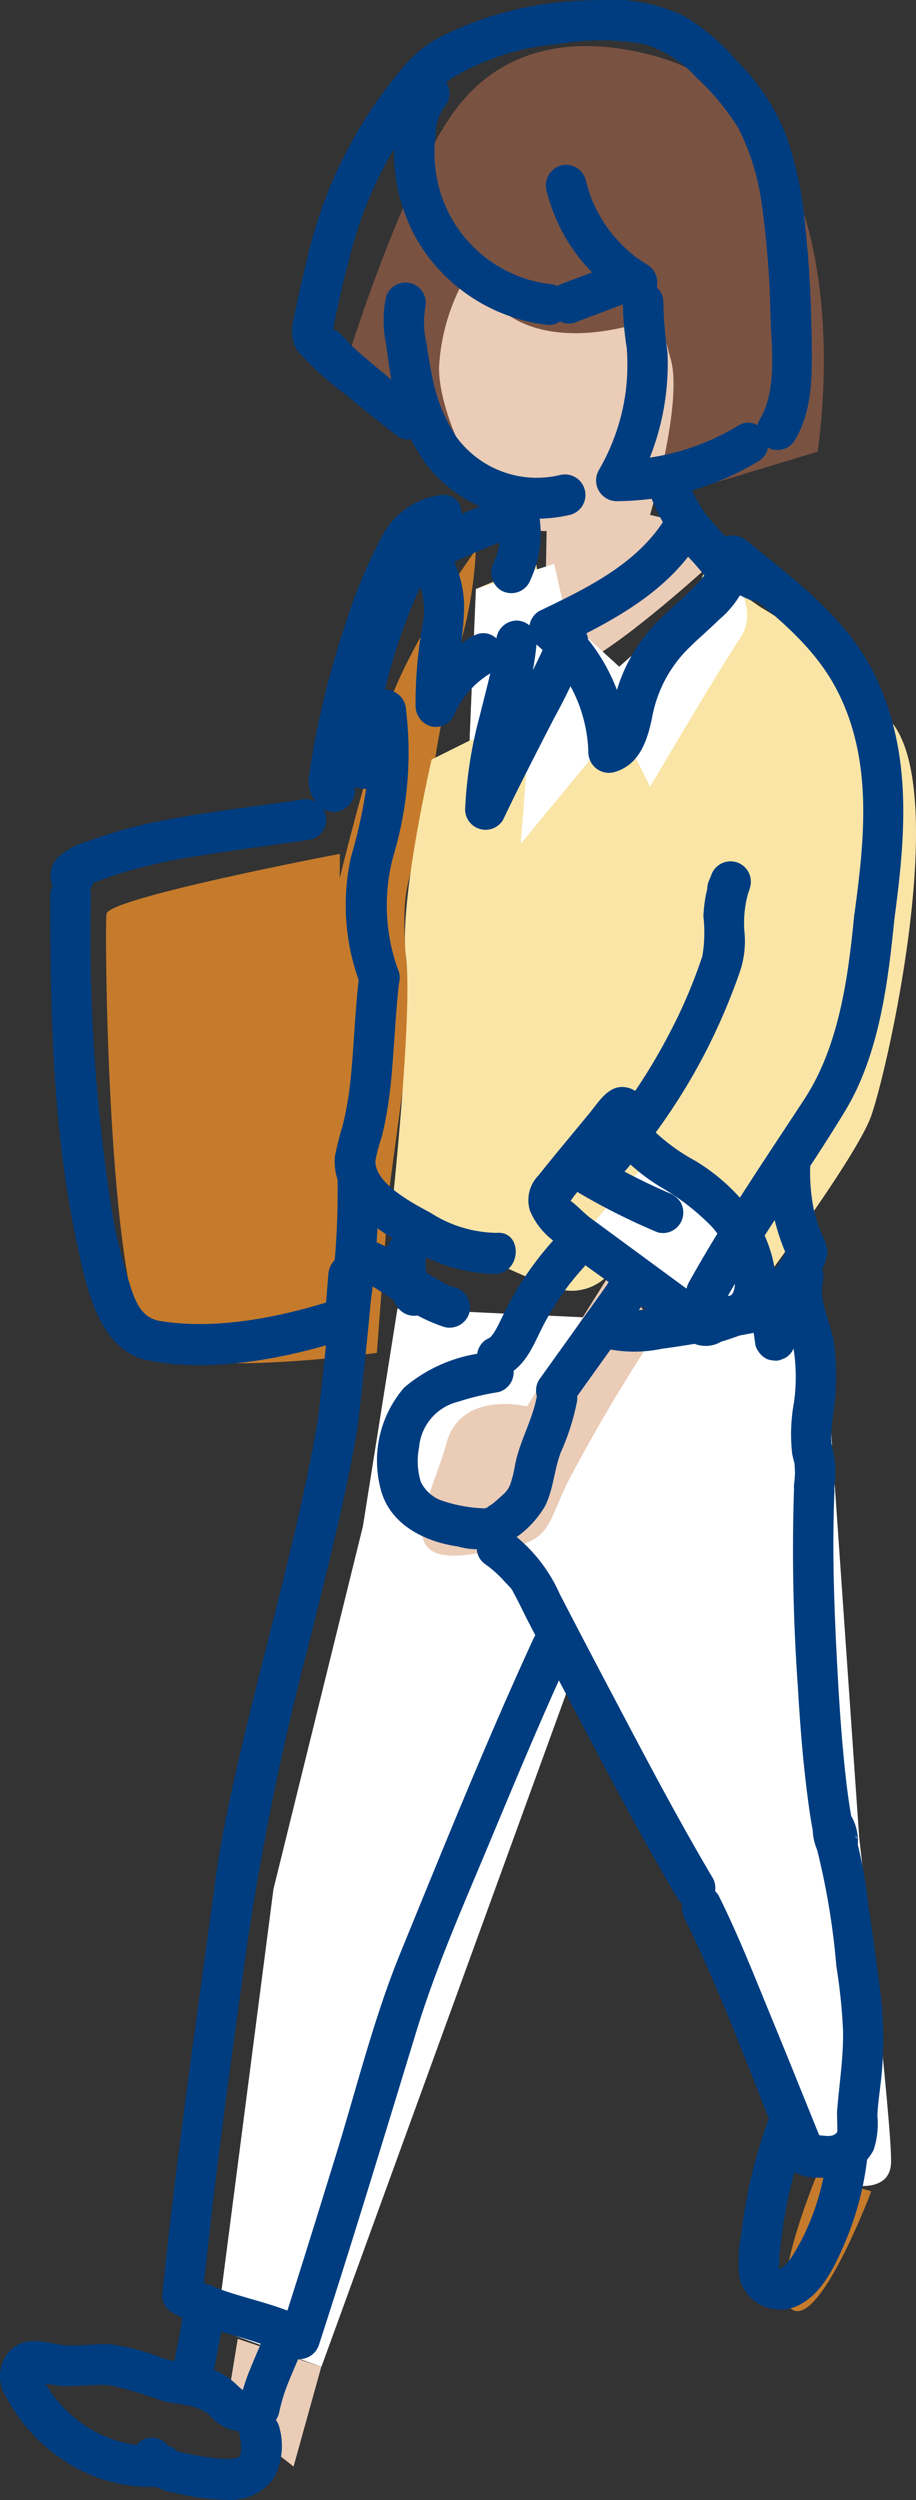 <svg id="レイヤー_1" data-name="レイヤー 1" xmlns="http://www.w3.org/2000/svg" viewBox="0 0 55 150"><rect x="0" y="0" width="55" height="150" fill="#333333" stroke="none"/><defs><style>.cls-1{fill:#fff;}.cls-2{fill:#7a5242;}.cls-3{fill:#eaccb7;}.cls-4{fill:#c57b2b;}.cls-5{fill:#fae5a7;}.cls-6{fill:#003d80;}</style></defs><title>数字図版</title><path class="cls-1" d="M23.866,78.511,21.793,91.565l-5.374,21.781L13,139.741l6.3,2.262L34.946,99,50.6,131s2.8.805,2.9-1.207-1.91-19.534-1.91-19.534L49.732,83.494,46.962,79.6Z"/><path class="cls-2" d="M39.018,3.279C35.023,2.257,30.107,2.4,26.976,7.107s-6.182,14.64-6.182,14.64l5.674,5.372S36.911,30.769,43,28.937l6.087-1.832S52.475,6.722,39.018,3.279Z"/><path class="cls-3" d="M28.291,16.082a12.185,12.185,0,0,0-1.93,5.99c-.022,3.194,3.268,9.917,6.46,9.79l-.083,4.561s-.233,4.628,2.284,3.358,7.321-5.639,7.321-5.639V31.674l-3.309-.783S41,24.218,40.286,21.6l-.717-2.622S31,22.626,28.291,16.082Z"/><path class="cls-3" d="M36.8,76.144l-5.16,8.242s-3.961-1-4.837,2.213-3.475,7.352,1.418,6.666,4.321-1.006,5.787-4.183a102.711,102.711,0,0,1,5.5-9.29Z"/><path class="cls-4" d="M20.406,51.229s-13.885,2.64-14.012,3.6.064,24.862,2.98,26.314,13.254.027,13.254.027l.733-9.712L24.806,60.7s-.935-5.031-.316-7.665,1.426-6.047,1.426-6.047a59.141,59.141,0,0,1,1.658-8.146,24.5,24.5,0,0,0,1-5.858s-4.01,5.512-5.4,9.758-2.775,9.943-2.775,9.943"/><path class="cls-5" d="M32.194,33.831l-3.616,1.508-.38,9.095L25.916,45.57s-1.972,8.512-1.541,11.818-.856,15.257-.856,15.257,8.634,4.572,10.49,4.782A3,3,0,0,0,36.8,76.144L43,80.7S51.283,69.9,52.316,66.934s4.613-19.022,1.325-23.469a28.008,28.008,0,0,0-7.961-7.028l-3.337-2.295S40.5,39.794,37.18,40s-4.165-1.165-4.165-1.165Z"/><path class="cls-1" d="M43.739,34.216,37.18,40l-3.171-2.893-.732-3.278-4.7,1.508-.38,9.095,3.631-.969-.561,7.162,5.912-7.162L39.034,47.2s4.193-7.117,5.419-8.938S43.739,34.216,43.739,34.216Z"/><polygon class="cls-1" points="39.51 68.984 34.352 74.802 42.998 80.697 46.491 76.008 39.51 68.984"/><polygon class="cls-3" points="14.273 140.328 13.547 144.776 17.626 147.989 19.291 142.003 14.273 140.328"/><path class="cls-4" d="M49.018,130.559s-3.058,7.4-1.351,8.066,4.649-7.152,4.649-7.152Z"/><path class="cls-6" d="M24.918,4.714C23.776,5.856,23.6,7.951,23.659,9.49a10.766,10.766,0,0,0,1.378,4.9,10.479,10.479,0,0,0,7.921,5.11,1.232,1.232,0,0,0,1.219-1.232,1.255,1.255,0,0,0-1.219-1.232A7.886,7.886,0,0,1,26.122,9.9a8.54,8.54,0,0,1,.041-1.911,2.919,2.919,0,0,1,.479-1.529,1.226,1.226,0,0,0-1.724-1.743Z"/><path class="cls-6" d="M32.817,11.441a10.664,10.664,0,0,0,4.822,6.567,1.226,1.226,0,0,0,1.668-.442,1.264,1.264,0,0,0-.437-1.686c-.255-.153-.5-.316-.741-.493-.03-.023-.228-.184-.089-.066s-.056-.048-.084-.072c-.114-.1-.226-.194-.335-.294q-.327-.3-.626-.636-.148-.167-.289-.339c-.024-.029-.185-.23-.071-.086s-.059-.081-.065-.09a9.38,9.38,0,0,1-.887-1.5c-.032-.068-.062-.136-.094-.2-.124-.267.063.167,0,.006-.054-.139-.109-.278-.158-.419-.1-.3-.19-.6-.264-.9a1.228,1.228,0,0,0-1.5-.861,1.259,1.259,0,0,0-.852,1.516Z"/><path class="cls-6" d="M34.484,19.366l2.794-1.058a1.321,1.321,0,0,0,.728-.567,1.268,1.268,0,0,0,.123-.949,1.245,1.245,0,0,0-.56-.737,1.186,1.186,0,0,0-.94-.124L33.836,16.99a1.314,1.314,0,0,0-.729.566,1.27,1.27,0,0,0-.123.95,1.244,1.244,0,0,0,.56.736,1.187,1.187,0,0,0,.94.124Z"/><path class="cls-6" d="M24.082,4.182a26.975,26.975,0,0,0-5.68,11.53c-.226.883-.426,1.772-.613,2.663-.194.928-.505,1.892.117,2.72A17.485,17.485,0,0,0,20.665,23.6c1.03.871,2.086,1.709,3.156,2.529,1.25.959,2.466-1.18,1.23-2.128q-1.356-1.04-2.661-2.144-.57-.481-1.13-.976c-.288-.254-.882-1.025-1.247-1.126q-.3-.354-.075.266l.049-.243a3.016,3.016,0,0,0,.1-.495q.12-.581.248-1.158c.182-.823.38-1.642.6-2.454a23.644,23.644,0,0,1,4.868-9.747c1.052-1.172-.667-2.92-1.724-1.742Z"/><path class="cls-6" d="M23.184,17.809a6.83,6.83,0,0,0,0,2.861c.11.854.23,1.708.412,2.55a11.629,11.629,0,0,0,1.984,4.622,8.446,8.446,0,0,0,8.722,3.028,1.233,1.233,0,0,0-.649-2.376,5.984,5.984,0,0,1-6.224-2.243,9.784,9.784,0,0,1-1.482-3.686c-.135-.626-.239-1.26-.324-1.895a5.536,5.536,0,0,1-.092-2.205,1.221,1.221,0,0,0-2.351-.656Z"/><path class="cls-6" d="M37.4,18.138a18.246,18.246,0,0,0,.229,2.718,13.1,13.1,0,0,1-.053,2.6,12.686,12.686,0,0,1-1.622,4.755A1.243,1.243,0,0,0,37,30.069a16.571,16.571,0,0,0,8.544-2.4c1.344-.816.119-2.947-1.231-2.128A14.109,14.109,0,0,1,37,27.605l1.052,1.854a15.315,15.315,0,0,0,2.026-8.326,23.2,23.2,0,0,1-.246-2.995,1.237,1.237,0,0,0-1.219-1.232,1.251,1.251,0,0,0-1.22,1.232Z"/><path class="cls-6" d="M47.718,26.424c1.07-1.78,1.044-3.849,1.021-5.866-.027-2.321-.14-4.648-.387-6.956a21.59,21.59,0,0,0-1.219-5.651,13.124,13.124,0,0,0-2.9-4.309,12.812,12.812,0,0,0-3.2-2.7A10.33,10.33,0,0,0,35.693.017a20.885,20.885,0,0,0-8.884,2.014,7.506,7.506,0,0,0-2.918,2.4C23.042,5.77,25.152,7.008,26,5.675c.034-.054.143-.177,0,0-.167.2.132-.145.194-.206a5.443,5.443,0,0,1,1.158-.914,14.9,14.9,0,0,1,6.214-1.917,14.688,14.688,0,0,1,5.1.011A6.743,6.743,0,0,1,41.8,4.639a14.312,14.312,0,0,1,2.561,3.1,14.334,14.334,0,0,1,1.4,4.691,54.712,54.712,0,0,1,.5,6.521c.062,1.982.409,4.467-.653,6.234a1.223,1.223,0,0,0,2.105,1.244Z"/><path class="cls-6" d="M31.654,30.189a.889.889,0,0,1-.865.852l-1.052-.611c-.151-.347-.007-.012.02.064s.05.146.072.219c.053.172.1.347.133.523a2.353,2.353,0,0,0,.052.3c-.026-.2-.031-.232-.016-.1l.007.077a5.572,5.572,0,0,1,.02.578c0,.181-.019.359-.036.539-.012.1-.006.051.018-.136-.008.051-.016.1-.025.152-.016.089-.034.177-.055.265a5.177,5.177,0,0,1-.147.518c-.019.057-.1.2-.093.254q.111-.264.032-.082c-.021.047-.043.093-.065.14a1.265,1.265,0,0,0,.437,1.685,1.227,1.227,0,0,0,1.668-.442,6.69,6.69,0,0,0,.083-5.8,1.193,1.193,0,0,0-1.053-.61,1.581,1.581,0,0,0-1.573,1.613,1.219,1.219,0,1,0,2.438,0Z"/><path class="cls-6" d="M39.135,29.948a11.339,11.339,0,0,0,2.345,3.629A10.527,10.527,0,0,0,44.82,35.9a1.325,1.325,0,0,0,.94.124,1.236,1.236,0,0,0,.291-2.252,9.57,9.57,0,0,1-1.586-.867c-.13-.089-.257-.182-.384-.275-.18-.131.146.12.029.024-.061-.051-.123-.1-.183-.15q-.348-.293-.668-.615-.3-.307-.583-.643c-.05-.061-.1-.123-.149-.185-.176-.217.162.225,0,0-.093-.128-.185-.256-.273-.388-.16-.241-.31-.49-.449-.745q-.113-.208-.216-.423c-.034-.071-.067-.143-.1-.216s-.133-.315,0,0a1.362,1.362,0,0,0-.561-.737,1.234,1.234,0,0,0-.939-.124,1.247,1.247,0,0,0-.852,1.516Z"/><path class="cls-6" d="M23.517,33.158a36.183,36.183,0,0,0-2.734,7.461,30,30,0,0,0-.719,3.934c-.116,1.11.293,2.482,1.518,2.734a1.231,1.231,0,0,0,.648-2.376c.067.014.3.236.258.256.016-.008-.007-.4,0-.467.037-.454.132-.911.212-1.359q.285-1.587.716-3.142a33.091,33.091,0,0,1,2.208-5.8c.7-1.415-1.4-2.665-2.105-1.244Z"/><path class="cls-6" d="M26.546,29.693a4.632,4.632,0,0,0-3.686,2.643,29.925,29.925,0,0,0-2.179,5.308,49.576,49.576,0,0,0-1.564,5.747c-.209,1-.4,2.011-.532,3.026a1.993,1.993,0,0,0,.892,2.154c1.4.714,2.633-1.412,1.23-2.128q.209.617.276.325c.019-.156.041-.31.069-.465.062-.4.134-.8.209-1.206q.195-1.053.437-2.1.534-2.307,1.286-4.556a37.867,37.867,0,0,1,1.607-4.138c.366-.776.963-2.092,1.955-2.148,1.56-.089,1.571-2.554,0-2.465Z"/><path class="cls-6" d="M18.05,47.987c-2.88.432-5.8.737-8.655,1.317a27.23,27.23,0,0,0-4.036,1.141,4.407,4.407,0,0,0-1.876,1A1.553,1.553,0,0,0,3.5,53.649c1.184,1.029,2.917-.707,1.724-1.743l-.1-.086.313.543-.027-.113v.655c-.037.063-.074.125-.11.188.157-.063.315-.124.473-.185q.457-.172.921-.331.763-.258,1.544-.471a32.375,32.375,0,0,1,3.276-.693c2.387-.389,4.791-.691,7.183-1.049a1.232,1.232,0,0,0-.648-2.377Z"/><path class="cls-6" d="M3.016,53.74c-.01,7.02.153,14.266,1.661,21.145.556,2.538,1.3,6.153,4.244,6.741,3.811.76,8.362-.133,12-1.319,1.487-.485.851-2.865-.649-2.376-3.278,1.068-7.256,1.9-10.7,1.318C8.312,79.037,8,77.7,7.656,76.618a30.992,30.992,0,0,1-.939-3.959A107,107,0,0,1,5.454,53.74a1.219,1.219,0,0,0-2.438,0Z"/><path class="cls-6" d="M21.945,42.611a19.992,19.992,0,0,1,.085,4.4,30.713,30.713,0,0,1-.953,4.4,13.335,13.335,0,0,0,.521,7.559,1.221,1.221,0,1,0,2.352-.656,11.32,11.32,0,0,1-.293-7.092,21.489,21.489,0,0,0,.726-8.61,1.265,1.265,0,0,0-1.219-1.232,1.232,1.232,0,0,0-1.219,1.232Z"/><path class="cls-6" d="M21.555,58.641c-.245,2.061-.3,4.134-.512,6.2a20.116,20.116,0,0,1-.464,2.679,17.736,17.736,0,0,0-.466,1.842,3.374,3.374,0,0,0,.373,1.923c.806,1.666,2.659,2.83,4.228,3.661A9.74,9.74,0,0,0,29.8,76.433c1.55-.142,1.565-2.608,0-2.464a7.5,7.5,0,0,1-3.952-1.206c-.984-.53-3.435-1.786-3.3-3.168a11.288,11.288,0,0,1,.384-1.422q.164-.677.285-1.362c.143-.818.243-1.645.312-2.473.159-1.9.241-3.8.466-5.7a1.233,1.233,0,0,0-1.219-1.232,1.253,1.253,0,0,0-1.219,1.232Z"/><path class="cls-6" d="M43.081,34.156c2.617,2.134,5.591,4.177,7.181,7.264,2.136,4.149,1.666,8.789,1.063,13.261-.21,1.551,2.14,2.222,2.351.655.677-5.013,1.147-10-1.084-14.7-1.677-3.532-4.847-5.819-7.787-8.217-1.21-.988-2.946.746-1.724,1.742Z"/><path class="cls-6" d="M38.685,67.008a1.378,1.378,0,0,0-1.144-1.777c-.991-.147-1.58.866-2.121,1.526-1.027,1.252-2.073,2.491-3.081,3.758a2.115,2.115,0,0,0-.519,2.119,4.346,4.346,0,0,0,1.413,1.813c1.278,1.063,2.677,2,4.016,2.981,1.306.96,2.6,1.936,3.92,2.881A1.838,1.838,0,0,0,43.3,80.5a17.017,17.017,0,0,0,1.865-.679c2.418-1.537,1.283-5.188-.014-7.071a11.756,11.756,0,0,0-3.4-3.1,11.476,11.476,0,0,1-3.148-2.489A1.223,1.223,0,1,0,36.5,68.405a11.675,11.675,0,0,0,3.117,2.784,14.207,14.207,0,0,1,3.105,2.393,5.436,5.436,0,0,1,1.411,3.263c0,.325-.036.736-.284.9a3.426,3.426,0,0,1-.9.208c-.311.09-.6.347-.892.425h.648a2.959,2.959,0,0,1-.822-.577l-.929-.682L39.2,75.831q-1.857-1.365-3.714-2.729c-.432-.318-.8-.743-1.22-1.052l-.117-.175q-.227.6-.007.284a1.91,1.91,0,0,0,.324-.4l.73-.89c.949-1.158,1.847-2.417,2.884-3.5l-.538.317.159-.066h-.648l.108.044-.729-.566.057.1-.123-.95-.035.095a1.221,1.221,0,1,0,2.352.656Z"/><path class="cls-6" d="M34.533,71.437a38.972,38.972,0,0,0,4.951,2.5,1.207,1.207,0,0,0,.94-.124,1.239,1.239,0,0,0,.437-1.686,1.444,1.444,0,0,0-.729-.566c-.124-.053-.107-.045.051.022l-.16-.07c-.107-.046-.213-.093-.319-.141-.186-.083-.371-.167-.555-.254q-.573-.267-1.136-.556-1.146-.585-2.249-1.252a1.226,1.226,0,0,0-1.668.442,1.264,1.264,0,0,0,.437,1.686Z"/><path class="cls-6" d="M36.444,71.463a36.741,36.741,0,0,0,5.924-8.348,37.425,37.425,0,0,0,2.007-4.666,5.731,5.731,0,0,0,.325-2.535,6.542,6.542,0,0,1,.349-2.723L42.7,52.535l-.1.237A1.223,1.223,0,0,0,44.7,54.016a2.782,2.782,0,0,0,.349-.825,1.221,1.221,0,0,0-2.351-.656,8.548,8.548,0,0,0-.464,2.449,8.4,8.4,0,0,1-.064,2.388,30.484,30.484,0,0,1-1.908,4.5A34.35,34.35,0,0,1,34.72,69.72c-1.081,1.15.641,2.895,1.724,1.743Z"/><path class="cls-6" d="M51.281,55.008c-.36,3.682-.916,7.779-2.978,10.931-2.375,3.628-4.821,7.194-6.934,10.988-.771,1.384,1.335,2.628,2.1,1.244,2.22-3.987,4.924-7.63,7.281-11.524,2.051-3.388,2.586-7.771,2.965-11.639.154-1.577-2.285-1.566-2.439,0Z"/><path class="cls-6" d="M42.569,31.291l-.551-.708a1.22,1.22,0,0,0-1.915.249c-1.653,2.932-4.832,4.439-7.729,5.832a1.246,1.246,0,0,0-.247,1.935,8.794,8.794,0,0,1,3.2,6.543,1.236,1.236,0,0,0,1.543,1.188c1.531-.423,2.011-1.916,2.293-3.326a7.784,7.784,0,0,1,2.23-4.156c.585-.579,1.217-1.107,1.8-1.685a5.813,5.813,0,0,0,1.56-2.065,2.4,2.4,0,0,0-.809-2.413l-1.91-2.227c-1.03-1.2-2.748.549-1.724,1.742l1.5,1.744.332.387c.1.122.371.608.312.193-.049-.349-.044-.106-.178.026s-.221.263-.336.389c-.908.995-2,1.8-2.887,2.817A9.867,9.867,0,0,0,37.042,41.4c-.159.533-.264,2.4-.816,2.557l1.543,1.188a11.2,11.2,0,0,0-3.917-8.286L33.6,38.792c3.3-1.586,6.729-3.391,8.6-6.716l-1.915.25.551.707a1.216,1.216,0,0,0,1.724,0,1.271,1.271,0,0,0,0-1.742Z"/><path class="cls-6" d="M29.838,30a38.476,38.476,0,0,0-4.907,2.164,1.255,1.255,0,0,0-.247,1.935,4.444,4.444,0,0,1,.7,3.335,26.647,26.647,0,0,0-.432,4.949,1.279,1.279,0,0,0,.895,1.188A1.217,1.217,0,0,0,27.219,43a5.428,5.428,0,0,1,2.445-2.726c1.383-.75.153-2.879-1.231-2.128a7.541,7.541,0,0,0-3.32,3.61l2.272.622c-.183-1.847.4-3.626.463-5.461a6.406,6.406,0,0,0-1.44-4.565l-.246,1.935a33.736,33.736,0,0,1,4.324-1.915,1.267,1.267,0,0,0,.852-1.516,1.23,1.23,0,0,0-1.5-.861Z"/><path class="cls-6" d="M29.789,38.459c-.005.069-.046.463-.02.266-.023.171-.053.342-.084.512-.067.372-.148.742-.234,1.11-.2.86-.426,1.712-.637,2.569a25.883,25.883,0,0,0-.886,5.657A1.226,1.226,0,0,0,30.2,49.2c.977-2.052,2.02-4.069,3.059-6.09a37.391,37.391,0,0,0,2.009-4.257,1.221,1.221,0,1,0-2.352-.655c-.042.116-.087.23-.132.345-.052.134.1-.212,0,.005-.027.06-.053.122-.08.183-.138.31-.284.617-.432.923-.384.79-.786,1.572-1.188,2.354-1.015,1.972-2.032,3.944-2.986,5.948l2.272.622c.065-3.473,1.594-6.679,1.861-10.114a1.237,1.237,0,0,0-1.219-1.232,1.251,1.251,0,0,0-1.22,1.232Z"/><path class="cls-6" d="M46.242,69.419a15.118,15.118,0,0,0,.152,3.231,12.446,12.446,0,0,0,1.017,3.044l-.123-.949c-.338,1.249-1.445,1.955-2.231,2.927l.538-.317q-1.88.425-3.778.764c-.492.089-.985.174-1.48.251-.241.037-.483.074-.725.106.24-.032-.093.012-.142.018-.112.013-.224.027-.337.039-.4.044-.794.08-1.193.09-.17,0-.338,0-.508-.006-.372-.011.233.071-.106-.021a1.233,1.233,0,0,0-.649,2.377,8.08,8.08,0,0,0,3.083-.052c1.378-.181,2.746-.422,4.11-.691.767-.152,1.566-.269,2.319-.487.645-.186,1.123-.938,1.591-1.407a6.979,6.979,0,0,0,1.635-2.275,2.742,2.742,0,0,0,.268-.989,2.784,2.784,0,0,0-.346-1.027,9.76,9.76,0,0,1-.474-1.473,11.3,11.3,0,0,1-.183-3.153c.075-1.585-2.364-1.581-2.438,0Z"/><path class="cls-6" d="M33.3,74.33a19.869,19.869,0,0,0-2.511,3.459c-.309.542-.568,1.106-.848,1.662-.068.136-.139.27-.216.4-.031.051-.062.1-.095.153-.023.035-.182.224-.059.091s-.023.018-.045.042-.118.154-.154.151c.027,0,.2-.131.042-.037-.076.045-.149.087-.229.125A1.229,1.229,0,0,0,30.412,82.5c1.257-.6,1.7-2.042,2.317-3.182A18.271,18.271,0,0,1,33.8,77.588c.1-.151.216-.3.323-.447.117-.165-.174.219.043-.057.045-.058.091-.116.137-.173.229-.287.468-.566.713-.839a1.262,1.262,0,0,0,0-1.742,1.226,1.226,0,0,0-1.724,0Z"/><path class="cls-6" d="M34.5,83.983l4.029-5.622a1.223,1.223,0,1,0-2.1-1.244L32.4,82.739A1.223,1.223,0,1,0,34.5,83.983Z"/><path class="cls-6" d="M29.285,81.144a9,9,0,0,0-5.016,2.108,6.688,6.688,0,0,0-1.441,5.977c.5,2.21,2.628,3.264,4.67,3.559a4.237,4.237,0,0,0,3.2-.359,5.924,5.924,0,0,0,2.035-2.077c.5-1.013.54-2.155.933-3.2a13.76,13.76,0,0,0,.959-2.969,1.277,1.277,0,0,0-.852-1.516,1.227,1.227,0,0,0-1.5.86c-.207,1.542-1.07,2.87-1.352,4.393A7.373,7.373,0,0,1,30.66,89a1.529,1.529,0,0,1-.439.658c-.179.164-.554.5-.649.568-.033.025-.414.262-.278.2a.5.5,0,0,1-.348.068,8.744,8.744,0,0,1-2.416-.46A2.207,2.207,0,0,1,25.264,88.9a4.281,4.281,0,0,1-.1-2.072A3.088,3.088,0,0,1,27.514,84.1a15.7,15.7,0,0,1,2.419-.576,1.231,1.231,0,0,0-.648-2.376Z"/><path class="cls-6" d="M23.226,74.873a4.7,4.7,0,0,0,.579,3.463,1.286,1.286,0,0,0,.729.566,1.219,1.219,0,0,0,1.5-.861,1.261,1.261,0,0,0-.123-.949,3.538,3.538,0,0,1-.269-.514l.123.294a3.585,3.585,0,0,1-.228-.841l.044.328a3.524,3.524,0,0,1,0-.912l-.043.327q.016-.123.042-.246a1.316,1.316,0,0,0-.123-.949,1.243,1.243,0,0,0-.728-.566,1.218,1.218,0,0,0-1.5.86Z"/><path class="cls-6" d="M19.71,76.5l-.2,2.485a1.245,1.245,0,0,0,.358.871,1.21,1.21,0,0,0,1.724,0,1.383,1.383,0,0,0,.357-.871l.2-2.485a1.244,1.244,0,0,0-.357-.871,1.21,1.21,0,0,0-1.724,0,1.38,1.38,0,0,0-.357.871Z"/><path class="cls-6" d="M45.181,79.491l.183,1.242a1.388,1.388,0,0,0,.561.737.906.906,0,0,0,.453.146.924.924,0,0,0,.486-.022l.291-.124a1.232,1.232,0,0,0,.438-.443l.123-.294a1.255,1.255,0,0,0,0-.655l-.184-1.242a.943.943,0,0,0-.218-.419.933.933,0,0,0-.342-.318.907.907,0,0,0-.454-.146.924.924,0,0,0-.486.022l-.291.124a1.24,1.24,0,0,0-.438.443l-.122.294a1.255,1.255,0,0,0,0,.655Z"/><path class="cls-6" d="M21.069,76.562a3.08,3.08,0,0,1,.327.1l.142.056c.113.042-.3-.139-.057-.022s.459.233.681.363c.509.3,1,.627,1.489.953a10.293,10.293,0,0,0,3.031,1.608,1.235,1.235,0,0,0,1.5-.86,1.254,1.254,0,0,0-.851-1.516c-.111-.028-.219-.061-.327-.1-.048-.017-.094-.037-.142-.055-.113-.042.3.139.057.021s-.458-.232-.681-.362c-.509-.3-1-.627-1.489-.953a10.3,10.3,0,0,0-3.031-1.609,1.235,1.235,0,0,0-1.5.861,1.254,1.254,0,0,0,.851,1.516Z"/><path class="cls-6" d="M20.266,70.541a48.678,48.678,0,0,1-.44,7.52c-.232,2.506-.486,5.012-.79,7.511A1.233,1.233,0,0,0,20.255,86.8a1.257,1.257,0,0,0,1.22-1.232c.3-2.5.558-5.005.79-7.511a48.677,48.677,0,0,0,.439-7.52c-.1-1.575-2.541-1.586-2.438,0Z"/><path class="cls-6" d="M47.052,76.253a8.532,8.532,0,0,0,.47,4.018,10.817,10.817,0,0,1,.149,3.881,10.559,10.559,0,0,0-.106,3.077c.046.247.125.486.168.734-.048-.277,0,.254,0,.341,0,.287-.034.572-.066.856a1.232,1.232,0,0,0,1.219,1.232,1.255,1.255,0,0,0,1.219-1.232,6.5,6.5,0,0,0-.131-2.325c-.016-.064-.078-.376-.06-.248.014.1-.01-.3-.009-.4.008-.6.113-1.2.179-1.8a14.426,14.426,0,0,0-.017-3.861c-.184-1.156-.908-2.435-.665-3.62a1.264,1.264,0,0,0-.851-1.516,1.231,1.231,0,0,0-1.5.861Z"/><path class="cls-6" d="M19.08,85.244c-1.379,7.892-3.793,15.561-5.423,23.4-.315,1.515-.581,3.035-.78,4.57-.037.285-.007.063-.011.093-.021.16-.043.319-.065.479-.066.483-.134.965-.2,1.448q-.681,4.908-1.338,9.818c-.556,4.2-1.1,8.415-1.519,12.636a1.208,1.208,0,0,0,.6,1.064c2.205,1.234,4.835,1.4,7.03,2.631a1.233,1.233,0,0,0,1.791-.737c2.025-6.239,3.924-12.521,5.844-18.793,1.185-3.867,2.816-7.542,4.374-11.273,1.54-3.691,3.078-7.389,4.749-11.022.657-1.429-1.444-2.682-2.1-1.244-2.846,6.188-5.4,12.523-7.978,18.827-1.61,3.93-2.636,8.125-3.889,12.181-1.1,3.561-2.2,7.124-3.347,10.669l1.791-.736c-2.2-1.234-4.835-1.4-7.029-2.631l.6,1.064c.706-7.075,1.7-14.121,2.681-21.161a168.03,168.03,0,0,1,3.592-17.543c1.079-4.337,2.206-8.677,2.976-13.084.271-1.551-2.079-2.217-2.351-.655Z"/><path class="cls-6" d="M29.194,93.889a6.835,6.835,0,0,1,1.128,1.03c.129.136.268.269.386.415.064.079.177.309.024.044.362.629.668,1.3,1,1.944q1.446,2.792,2.918,5.569c1.962,3.709,3.912,7.438,6.051,11.048a1.224,1.224,0,0,0,2.106-1.244c-2.232-3.766-4.262-7.659-6.307-11.53q-1.458-2.76-2.893-5.531a9.344,9.344,0,0,0-3.184-3.873c-1.322-.863-2.546,1.269-1.231,2.128Z"/><path class="cls-6" d="M47.668,89.511a115.5,115.5,0,0,0,.236,11.664c.122,2.07.276,4.142.532,6.2.1.814.21,1.628.361,2.434a3.376,3.376,0,0,0,.619,1.813,1.23,1.23,0,0,0,2.038-.544,3.076,3.076,0,0,0-.3-2.05,1.23,1.23,0,0,0-2.106,0,1.989,1.989,0,0,0-.141,1.185c.14,1.567,2.58,1.582,2.439,0-.055-.606.133-.572-.192.059H49.046c-.242-.319-.071-.12-.01.2.021.114.113.267.028.175-.014-.015-.073.122.038-.223l2.038-.544c.5.461.233.557.2.187a4.455,4.455,0,0,0-.111-.491c-.068-.321-.126-.645-.179-.969-.125-.756-.217-1.516-.3-2.278-.213-1.992-.351-3.993-.459-5.993-.194-3.6-.341-7.223-.189-10.824.067-1.586-2.372-1.583-2.438,0Z"/><path class="cls-6" d="M41.08,115.056c2.225,4.484,3.931,9.25,5.821,13.883.346.847.492,1.472,1.517,1.653,1.453.255,3.359-.175,4.046-1.624a5.124,5.124,0,0,0,.217-2.059c.042-.818.175-1.63.255-2.444a23.487,23.487,0,0,0-.145-5.481c-.191-1.426-.421-3.157-.653-4.7a28.127,28.127,0,0,0-.838-4.4c-.482-1.5-2.838-.86-2.351.655a43.84,43.84,0,0,1,1.27,7.444,33.368,33.368,0,0,1,.4,3.855c.03,1.613-.228,3.184-.354,4.785-.023.3.034,1.242.005,1.288-.309.491-1.126.052-1.486.258-2.883,1.652.9.754.636.513-.012-.012-.012-.056-.027-.062-.106-.048.106.259,0-.007q-.2-.492-.4-.983c-.891-2.2-1.777-4.407-2.682-6.6-.995-2.419-1.958-4.873-3.12-7.216-.7-1.418-2.808-.171-2.106,1.244Z"/><path class="cls-6" d="M46.261,126.87a29.3,29.3,0,0,0-1.36,4.693c-.168.837-.294,1.681-.4,2.528a7.986,7.986,0,0,0-.089,2.633,2.512,2.512,0,0,0,3.739,1.479c1.307-.75,2.053-2.4,2.619-3.738a18.178,18.178,0,0,0,1.352-5.452,1.235,1.235,0,0,0-1.22-1.232,1.252,1.252,0,0,0-1.219,1.232,14.677,14.677,0,0,1-1.158,4.532,11.976,11.976,0,0,1-1.049,1.956,2.143,2.143,0,0,1-.493.537c-.144.076-.17.094-.079.053-.131.03-.155.039-.073.025s.056-.011-.078-.005c.124.024.114.019-.031-.015.106.054.1.045-.031-.025l.062.043c.074-.011.054.323.022-.08a7.034,7.034,0,0,1,.084-1.2c.076-.786.191-1.564.338-2.339a29.287,29.287,0,0,1,1.413-4.967,1.22,1.22,0,1,0-2.351-.655Z"/><path class="cls-6" d="M11.022,138.274c-.013.2-.029.394-.05.591a1.216,1.216,0,0,0-.037.325c.026-.195.03-.224.012-.089l-.012.078c-.053.369-.119.736-.19,1.1-.137.705-.291,1.406-.4,2.115a1.351,1.351,0,0,0,.123.95,1.247,1.247,0,0,0,.728.566,1.232,1.232,0,0,0,1.5-.861c.258-1.6.663-3.156.769-4.776a1.232,1.232,0,0,0-1.219-1.232,1.255,1.255,0,0,0-1.219,1.232Z"/><path class="cls-6" d="M16.083,139.622l-.068.164c-.111.269.072-.169.007-.015l-.146.345c-.087.2-.175.409-.262.614-.2.465-.4.93-.587,1.4a10.52,10.52,0,0,0-.627,2.012,1.332,1.332,0,0,0,.123.949,1.214,1.214,0,0,0,2.228-.294,10.491,10.491,0,0,1,.628-2.011c.033-.083.067-.165.1-.248.057-.139-.114.271-.031.073l.055-.13q.129-.306.26-.61.341-.793.67-1.592a1.235,1.235,0,0,0-.851-1.516,1.226,1.226,0,0,0-.94.124,1.454,1.454,0,0,0-.56.737Z"/><path class="cls-6" d="M9.705,146.725a7.2,7.2,0,0,1-5-1.482A7.808,7.808,0,0,1,3,143.446c-.159-.234-.307-.476-.443-.724-.072-.134-.29-.663-.267.069-.121.055-.131.086-.029.092.079.023.159.044.239.064a7.344,7.344,0,0,0,.906.172c1.107.137,2.219-.119,3.322.018a27.946,27.946,0,0,1,3.12.942c.953.234,1.99.145,2.752.843a2.631,2.631,0,0,0,3.11.74,1.229,1.229,0,0,0-1.231-2.127c.191-.09.251.094.171-.083,0,0-.148-.11-.17-.128-.164-.133-.309-.292-.471-.427a4.244,4.244,0,0,0-1.4-.786c-.952-.316-1.97-.331-2.928-.655a12.454,12.454,0,0,0-3.03-.793c-1.02-.079-2.066.177-3.077.006s-1.987-.488-2.87.274a2.211,2.211,0,0,0-.348,2.834,10.3,10.3,0,0,0,3.628,3.941,9.311,9.311,0,0,0,5.728,1.472c1.553-.13,1.567-2.595,0-2.465Z"/><path class="cls-6" d="M14.418,146.263c.016.085.028.171.045.256.029.146-.01-.2,0,.038.009.175.016.346.014.522,0,.143-.016.078.01-.024a2.436,2.436,0,0,0-.058.242c-.015.111.113-.142-.012.024-.143.19.106-.077,0,.015-.019.022-.04.043-.061.063-.067.062-.039.044.081-.053-.016.035-.113.07-.145.091-.211.144.225-.056-.023.013-.057.016-.112.034-.168.048-.015,0-.3.063-.1.026s-.062,0-.105,0c-.15.008-.3.008-.45,0s-.3-.019-.452-.034c-.1-.01-.208-.02-.312-.032-.027,0-.338-.042-.211-.025s-.219-.033-.211-.032c-.1-.016-.207-.033-.31-.051q-.279-.048-.556-.106a9.349,9.349,0,0,1-1.014-.257c-.2-.065.043.012.04.02a2.2,2.2,0,0,1-.2-.108c-.189-.118-.073.01,0,0-.055.006-.227-.313-.042-.034a1.234,1.234,0,0,0-1.668-.442,1.256,1.256,0,0,0-.438,1.686,3.74,3.74,0,0,0,2.552,1.483,14.042,14.042,0,0,0,3.093.4,3.189,3.189,0,0,0,2.7-1.274,4.09,4.09,0,0,0,.347-3.117,1.224,1.224,0,0,0-1.5-.861,1.267,1.267,0,0,0-.851,1.516Z"/></svg>